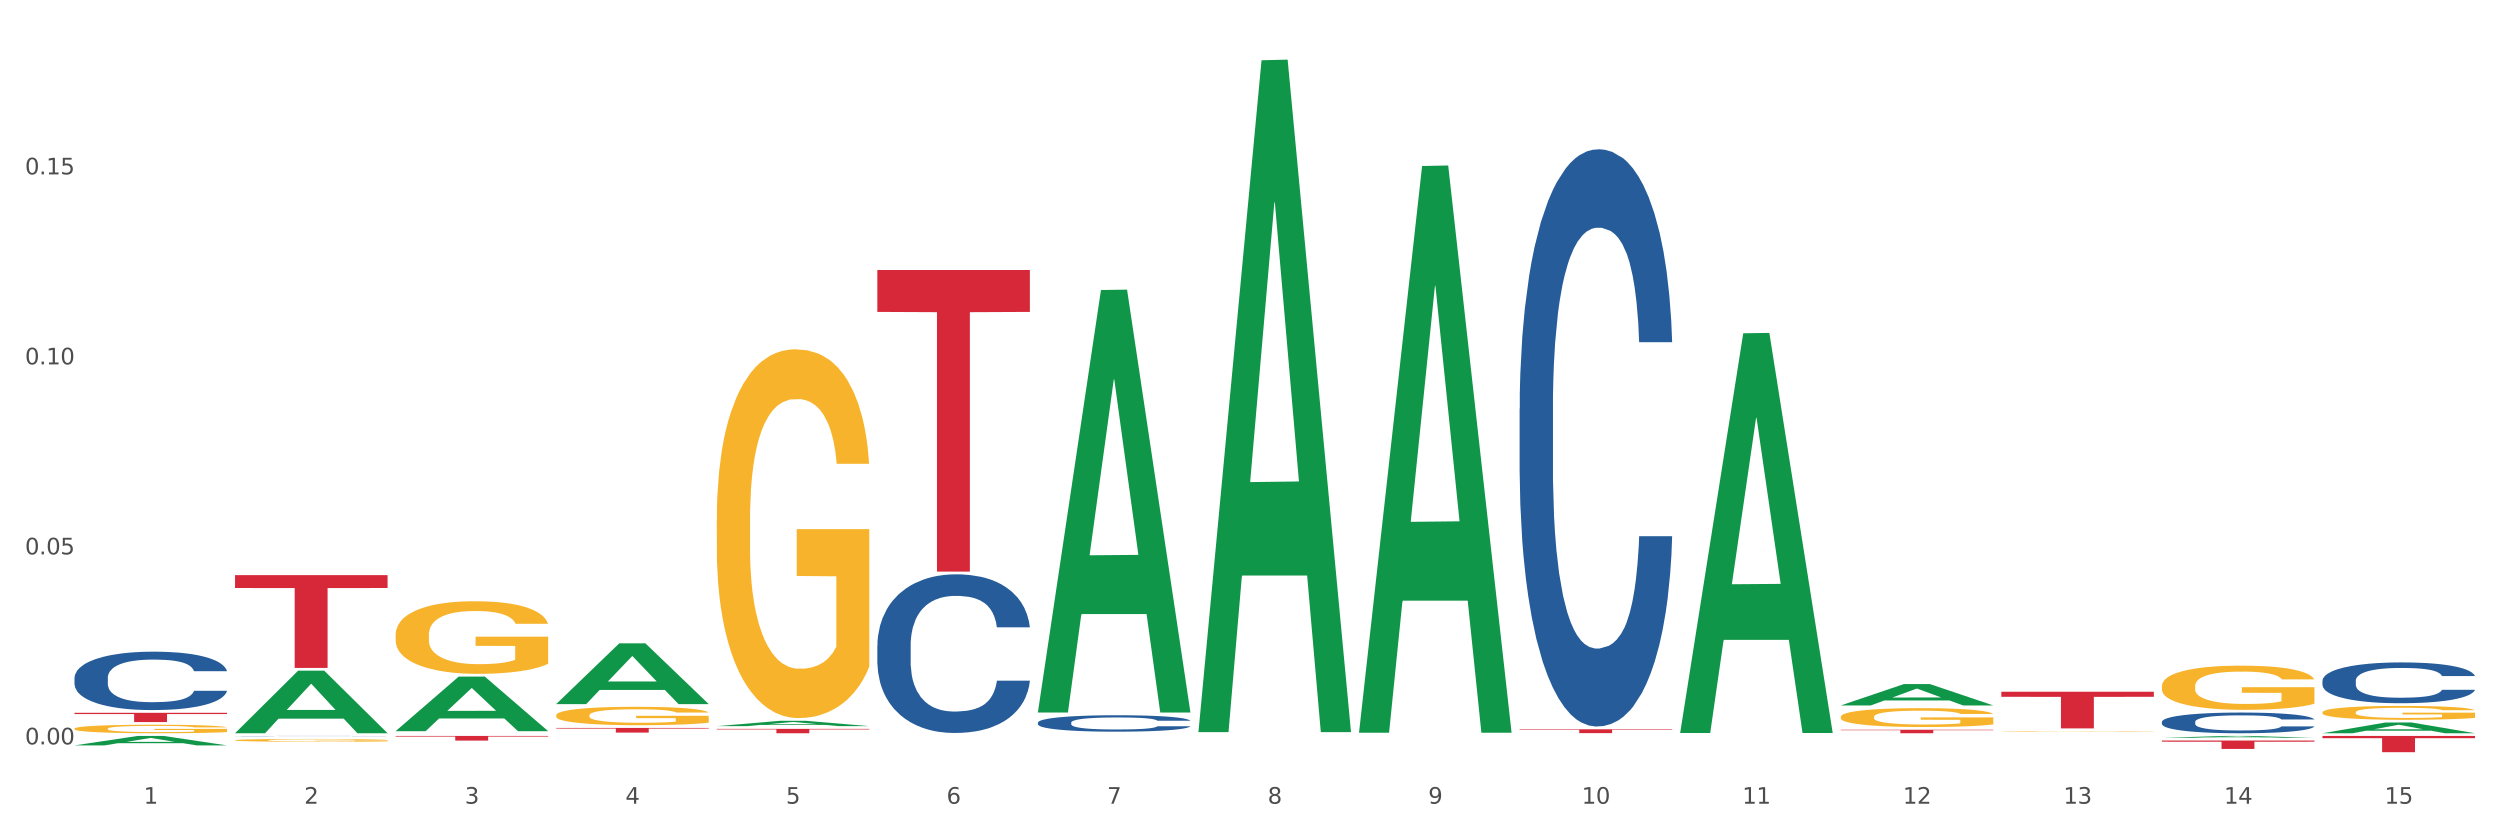 <?xml version="1.0" encoding="utf-8" standalone="no"?>
<!DOCTYPE svg PUBLIC "-//W3C//DTD SVG 1.1//EN"
  "http://www.w3.org/Graphics/SVG/1.1/DTD/svg11.dtd">
<svg xmlns:xlink="http://www.w3.org/1999/xlink" width="1080pt" height="360pt" viewBox="0 0 1080 360" xmlns="http://www.w3.org/2000/svg" version="1.1">
 <rect x="0" y="0" width="1080" height="360" fill="#333333" stroke="none"/>
 <defs>
  <style type="text/css">*{stroke-linejoin: round; stroke-linecap: butt}</style>
 </defs>
 <g id="figure_1">
  <g id="patch_1">
   <path d="M 0 360 
L 1080 360 
L 1080 0 
L 0 0 
z
" style="fill: #ffffff; stroke: #ffffff; stroke-linejoin: miter"/>
  </g>
  <g id="axes_1">
   <g id="matplotlib.axis_1">
    <g id="xtick_1">
     <g id="text_1">
      <!-- 1 -->
      <g style="fill: #4d4d4d" transform="translate(62.07 347.204) scale(0.096 -0.096)">
       <defs>
        <path id="DejaVuSans-31" d="M 794 531 
L 1825 531 
L 1825 4091 
L 703 3866 
L 703 4441 
L 1819 4666 
L 2450 4666 
L 2450 531 
L 3481 531 
L 3481 0 
L 794 0 
L 794 531 
z
" transform="scale(0.016)"/>
       </defs>
       <use xlink:href="#DejaVuSans-31"/>
      </g>
     </g>
    </g>
    <g id="xtick_2">
     <g id="text_2">
      <!-- 2 -->
      <g style="fill: #4d4d4d" transform="translate(131.436 347.204) scale(0.096 -0.096)">
       <defs>
        <path id="DejaVuSans-32" d="M 1228 531 
L 3431 531 
L 3431 0 
L 469 0 
L 469 531 
Q 828 903 1448 1529 
Q 2069 2156 2228 2338 
Q 2531 2678 2651 2914 
Q 2772 3150 2772 3378 
Q 2772 3750 2511 3984 
Q 2250 4219 1831 4219 
Q 1534 4219 1204 4116 
Q 875 4013 500 3803 
L 500 4441 
Q 881 4594 1212 4672 
Q 1544 4750 1819 4750 
Q 2544 4750 2975 4387 
Q 3406 4025 3406 3419 
Q 3406 3131 3298 2873 
Q 3191 2616 2906 2266 
Q 2828 2175 2409 1742 
Q 1991 1309 1228 531 
z
" transform="scale(0.016)"/>
       </defs>
       <use xlink:href="#DejaVuSans-32"/>
      </g>
     </g>
    </g>
    <g id="xtick_3">
     <g id="text_3">
      <!-- 3 -->
      <g style="fill: #4d4d4d" transform="translate(200.802 347.204) scale(0.096 -0.096)">
       <defs>
        <path id="DejaVuSans-33" d="M 2597 2516 
Q 3050 2419 3304 2112 
Q 3559 1806 3559 1356 
Q 3559 666 3084 287 
Q 2609 -91 1734 -91 
Q 1441 -91 1130 -33 
Q 819 25 488 141 
L 488 750 
Q 750 597 1062 519 
Q 1375 441 1716 441 
Q 2309 441 2620 675 
Q 2931 909 2931 1356 
Q 2931 1769 2642 2001 
Q 2353 2234 1838 2234 
L 1294 2234 
L 1294 2753 
L 1863 2753 
Q 2328 2753 2575 2939 
Q 2822 3125 2822 3475 
Q 2822 3834 2567 4026 
Q 2313 4219 1838 4219 
Q 1578 4219 1281 4162 
Q 984 4106 628 3988 
L 628 4550 
Q 988 4650 1302 4700 
Q 1616 4750 1894 4750 
Q 2613 4750 3031 4423 
Q 3450 4097 3450 3541 
Q 3450 3153 3228 2886 
Q 3006 2619 2597 2516 
z
" transform="scale(0.016)"/>
       </defs>
       <use xlink:href="#DejaVuSans-33"/>
      </g>
     </g>
    </g>
    <g id="xtick_4">
     <g id="text_4">
      <!-- 4 -->
      <g style="fill: #4d4d4d" transform="translate(270.169 347.204) scale(0.096 -0.096)">
       <defs>
        <path id="DejaVuSans-34" d="M 2419 4116 
L 825 1625 
L 2419 1625 
L 2419 4116 
z
M 2253 4666 
L 3047 4666 
L 3047 1625 
L 3713 1625 
L 3713 1100 
L 3047 1100 
L 3047 0 
L 2419 0 
L 2419 1100 
L 313 1100 
L 313 1709 
L 2253 4666 
z
" transform="scale(0.016)"/>
       </defs>
       <use xlink:href="#DejaVuSans-34"/>
      </g>
     </g>
    </g>
    <g id="xtick_5">
     <g id="text_5">
      <!-- 5 -->
      <g style="fill: #4d4d4d" transform="translate(339.535 347.204) scale(0.096 -0.096)">
       <defs>
        <path id="DejaVuSans-35" d="M 691 4666 
L 3169 4666 
L 3169 4134 
L 1269 4134 
L 1269 2991 
Q 1406 3038 1543 3061 
Q 1681 3084 1819 3084 
Q 2600 3084 3056 2656 
Q 3513 2228 3513 1497 
Q 3513 744 3044 326 
Q 2575 -91 1722 -91 
Q 1428 -91 1123 -41 
Q 819 9 494 109 
L 494 744 
Q 775 591 1075 516 
Q 1375 441 1709 441 
Q 2250 441 2565 725 
Q 2881 1009 2881 1497 
Q 2881 1984 2565 2268 
Q 2250 2553 1709 2553 
Q 1456 2553 1204 2497 
Q 953 2441 691 2322 
L 691 4666 
z
" transform="scale(0.016)"/>
       </defs>
       <use xlink:href="#DejaVuSans-35"/>
      </g>
     </g>
    </g>
    <g id="xtick_6">
     <g id="text_6">
      <!-- 6 -->
      <g style="fill: #4d4d4d" transform="translate(408.901 347.204) scale(0.096 -0.096)">
       <defs>
        <path id="DejaVuSans-36" d="M 2113 2584 
Q 1688 2584 1439 2293 
Q 1191 2003 1191 1497 
Q 1191 994 1439 701 
Q 1688 409 2113 409 
Q 2538 409 2786 701 
Q 3034 994 3034 1497 
Q 3034 2003 2786 2293 
Q 2538 2584 2113 2584 
z
M 3366 4563 
L 3366 3988 
Q 3128 4100 2886 4159 
Q 2644 4219 2406 4219 
Q 1781 4219 1451 3797 
Q 1122 3375 1075 2522 
Q 1259 2794 1537 2939 
Q 1816 3084 2150 3084 
Q 2853 3084 3261 2657 
Q 3669 2231 3669 1497 
Q 3669 778 3244 343 
Q 2819 -91 2113 -91 
Q 1303 -91 875 529 
Q 447 1150 447 2328 
Q 447 3434 972 4092 
Q 1497 4750 2381 4750 
Q 2619 4750 2861 4703 
Q 3103 4656 3366 4563 
z
" transform="scale(0.016)"/>
       </defs>
       <use xlink:href="#DejaVuSans-36"/>
      </g>
     </g>
    </g>
    <g id="xtick_7">
     <g id="text_7">
      <!-- 7 -->
      <g style="fill: #4d4d4d" transform="translate(478.267 347.204) scale(0.096 -0.096)">
       <defs>
        <path id="DejaVuSans-37" d="M 525 4666 
L 3525 4666 
L 3525 4397 
L 1831 0 
L 1172 0 
L 2766 4134 
L 525 4134 
L 525 4666 
z
" transform="scale(0.016)"/>
       </defs>
       <use xlink:href="#DejaVuSans-37"/>
      </g>
     </g>
    </g>
    <g id="xtick_8">
     <g id="text_8">
      <!-- 8 -->
      <g style="fill: #4d4d4d" transform="translate(547.634 347.204) scale(0.096 -0.096)">
       <defs>
        <path id="DejaVuSans-38" d="M 2034 2216 
Q 1584 2216 1326 1975 
Q 1069 1734 1069 1313 
Q 1069 891 1326 650 
Q 1584 409 2034 409 
Q 2484 409 2743 651 
Q 3003 894 3003 1313 
Q 3003 1734 2745 1975 
Q 2488 2216 2034 2216 
z
M 1403 2484 
Q 997 2584 770 2862 
Q 544 3141 544 3541 
Q 544 4100 942 4425 
Q 1341 4750 2034 4750 
Q 2731 4750 3128 4425 
Q 3525 4100 3525 3541 
Q 3525 3141 3298 2862 
Q 3072 2584 2669 2484 
Q 3125 2378 3379 2068 
Q 3634 1759 3634 1313 
Q 3634 634 3220 271 
Q 2806 -91 2034 -91 
Q 1263 -91 848 271 
Q 434 634 434 1313 
Q 434 1759 690 2068 
Q 947 2378 1403 2484 
z
M 1172 3481 
Q 1172 3119 1398 2916 
Q 1625 2713 2034 2713 
Q 2441 2713 2670 2916 
Q 2900 3119 2900 3481 
Q 2900 3844 2670 4047 
Q 2441 4250 2034 4250 
Q 1625 4250 1398 4047 
Q 1172 3844 1172 3481 
z
" transform="scale(0.016)"/>
       </defs>
       <use xlink:href="#DejaVuSans-38"/>
      </g>
     </g>
    </g>
    <g id="xtick_9">
     <g id="text_9">
      <!-- 9 -->
      <g style="fill: #4d4d4d" transform="translate(617 347.204) scale(0.096 -0.096)">
       <defs>
        <path id="DejaVuSans-39" d="M 703 97 
L 703 672 
Q 941 559 1184 500 
Q 1428 441 1663 441 
Q 2288 441 2617 861 
Q 2947 1281 2994 2138 
Q 2813 1869 2534 1725 
Q 2256 1581 1919 1581 
Q 1219 1581 811 2004 
Q 403 2428 403 3163 
Q 403 3881 828 4315 
Q 1253 4750 1959 4750 
Q 2769 4750 3195 4129 
Q 3622 3509 3622 2328 
Q 3622 1225 3098 567 
Q 2575 -91 1691 -91 
Q 1453 -91 1209 -44 
Q 966 3 703 97 
z
M 1959 2075 
Q 2384 2075 2632 2365 
Q 2881 2656 2881 3163 
Q 2881 3666 2632 3958 
Q 2384 4250 1959 4250 
Q 1534 4250 1286 3958 
Q 1038 3666 1038 3163 
Q 1038 2656 1286 2365 
Q 1534 2075 1959 2075 
z
" transform="scale(0.016)"/>
       </defs>
       <use xlink:href="#DejaVuSans-39"/>
      </g>
     </g>
    </g>
    <g id="xtick_10">
     <g id="text_10">
      <!-- 10 -->
      <g style="fill: #4d4d4d" transform="translate(683.312 347.204) scale(0.096 -0.096)">
       <defs>
        <path id="DejaVuSans-30" d="M 2034 4250 
Q 1547 4250 1301 3770 
Q 1056 3291 1056 2328 
Q 1056 1369 1301 889 
Q 1547 409 2034 409 
Q 2525 409 2770 889 
Q 3016 1369 3016 2328 
Q 3016 3291 2770 3770 
Q 2525 4250 2034 4250 
z
M 2034 4750 
Q 2819 4750 3233 4129 
Q 3647 3509 3647 2328 
Q 3647 1150 3233 529 
Q 2819 -91 2034 -91 
Q 1250 -91 836 529 
Q 422 1150 422 2328 
Q 422 3509 836 4129 
Q 1250 4750 2034 4750 
z
" transform="scale(0.016)"/>
       </defs>
       <use xlink:href="#DejaVuSans-31"/>
       <use xlink:href="#DejaVuSans-30" transform="translate(63.623 0)"/>
      </g>
     </g>
    </g>
    <g id="xtick_11">
     <g id="text_11">
      <!-- 11 -->
      <g style="fill: #4d4d4d" transform="translate(752.678 347.204) scale(0.096 -0.096)">
       <use xlink:href="#DejaVuSans-31"/>
       <use xlink:href="#DejaVuSans-31" transform="translate(63.623 0)"/>
      </g>
     </g>
    </g>
    <g id="xtick_12">
     <g id="text_12">
      <!-- 12 -->
      <g style="fill: #4d4d4d" transform="translate(822.044 347.204) scale(0.096 -0.096)">
       <use xlink:href="#DejaVuSans-31"/>
       <use xlink:href="#DejaVuSans-32" transform="translate(63.623 0)"/>
      </g>
     </g>
    </g>
    <g id="xtick_13">
     <g id="text_13">
      <!-- 13 -->
      <g style="fill: #4d4d4d" transform="translate(891.411 347.204) scale(0.096 -0.096)">
       <use xlink:href="#DejaVuSans-31"/>
       <use xlink:href="#DejaVuSans-33" transform="translate(63.623 0)"/>
      </g>
     </g>
    </g>
    <g id="xtick_14">
     <g id="text_14">
      <!-- 14 -->
      <g style="fill: #4d4d4d" transform="translate(960.777 347.204) scale(0.096 -0.096)">
       <use xlink:href="#DejaVuSans-31"/>
       <use xlink:href="#DejaVuSans-34" transform="translate(63.623 0)"/>
      </g>
     </g>
    </g>
    <g id="xtick_15">
     <g id="text_15">
      <!-- 15 -->
      <g style="fill: #4d4d4d" transform="translate(1030.143 347.204) scale(0.096 -0.096)">
       <use xlink:href="#DejaVuSans-31"/>
       <use xlink:href="#DejaVuSans-35" transform="translate(63.623 0)"/>
      </g>
     </g>
    </g>
    <g id="xtick_16"/>
    <g id="xtick_17"/>
    <g id="xtick_18"/>
    <g id="xtick_19"/>
    <g id="xtick_20"/>
    <g id="xtick_21"/>
    <g id="xtick_22"/>
    <g id="xtick_23"/>
    <g id="xtick_24"/>
    <g id="xtick_25"/>
    <g id="xtick_26"/>
    <g id="xtick_27"/>
    <g id="xtick_28"/>
    <g id="xtick_29"/>
   </g>
   <g id="matplotlib.axis_2">
    <g id="ytick_1">
     <g id="text_16">
      <!-- 0.00 -->
      <g style="fill: #4d4d4d" transform="translate(10.8 321.579) scale(0.096 -0.096)">
       <defs>
        <path id="DejaVuSans-2e" d="M 684 794 
L 1344 794 
L 1344 0 
L 684 0 
L 684 794 
z
" transform="scale(0.016)"/>
       </defs>
       <use xlink:href="#DejaVuSans-30"/>
       <use xlink:href="#DejaVuSans-2e" transform="translate(63.623 0)"/>
       <use xlink:href="#DejaVuSans-30" transform="translate(95.41 0)"/>
       <use xlink:href="#DejaVuSans-30" transform="translate(159.033 0)"/>
      </g>
     </g>
    </g>
    <g id="ytick_2">
     <g id="text_17">
      <!-- 0.05 -->
      <g style="fill: #4d4d4d" transform="translate(10.8 239.497) scale(0.096 -0.096)">
       <use xlink:href="#DejaVuSans-30"/>
       <use xlink:href="#DejaVuSans-2e" transform="translate(63.623 0)"/>
       <use xlink:href="#DejaVuSans-30" transform="translate(95.41 0)"/>
       <use xlink:href="#DejaVuSans-35" transform="translate(159.033 0)"/>
      </g>
     </g>
    </g>
    <g id="ytick_3">
     <g id="text_18">
      <!-- 0.10 -->
      <g style="fill: #4d4d4d" transform="translate(10.8 157.414) scale(0.096 -0.096)">
       <use xlink:href="#DejaVuSans-30"/>
       <use xlink:href="#DejaVuSans-2e" transform="translate(63.623 0)"/>
       <use xlink:href="#DejaVuSans-31" transform="translate(95.41 0)"/>
       <use xlink:href="#DejaVuSans-30" transform="translate(159.033 0)"/>
      </g>
     </g>
    </g>
    <g id="ytick_4">
     <g id="text_19">
      <!-- 0.15 -->
      <g style="fill: #4d4d4d" transform="translate(10.8 75.331) scale(0.096 -0.096)">
       <use xlink:href="#DejaVuSans-30"/>
       <use xlink:href="#DejaVuSans-2e" transform="translate(63.623 0)"/>
       <use xlink:href="#DejaVuSans-31" transform="translate(95.41 0)"/>
       <use xlink:href="#DejaVuSans-35" transform="translate(159.033 0)"/>
      </g>
     </g>
    </g>
    <g id="ytick_5"/>
    <g id="ytick_6"/>
    <g id="ytick_7"/>
    <g id="ytick_8"/>
   </g>
   <g id="PolyCollection_1">
    <path d="M 32.175 322.008 
L 32.243 322.004 
L 59.417 317.936 
L 70.695 317.932 
L 98.073 322.015 
L 85.029 322.015 
L 79.119 321.065 
L 51.061 321.065 
L 50.857 321.08 
L 45.151 322.015 
L 32.175 322.015 
L 32.175 322.008 
L 54.594 320.497 
L 75.586 320.493 
L 65.192 318.802 
L 65.056 318.795 
L 64.92 318.806 
L 54.526 320.493 
L 54.594 320.497 
L 32.175 322.008 
z
" clip-path="url(#p322e198ca9)" style="fill: #109648"/>
    <path d="M 32.175 314.789 
L 32.253 314.785 
L 32.253 314.664 
L 32.408 314.561 
L 33.186 314.309 
L 34.353 314.101 
L 35.209 313.991 
L 36.065 313.9 
L 37.076 313.81 
L 38.321 313.716 
L 40.578 313.578 
L 41.978 313.508 
L 43.69 313.434 
L 46.802 313.327 
L 49.058 313.266 
L 51.392 313.216 
L 55.204 313.156 
L 57.694 313.129 
L 60.339 313.109 
L 63.529 313.095 
L 65.941 313.092 
L 71.231 313.102 
L 75.744 313.132 
L 77.922 313.156 
L 80.723 313.196 
L 82.201 313.223 
L 84.613 313.276 
L 87.103 313.347 
L 88.815 313.407 
L 91.382 313.521 
L 93.327 313.635 
L 95.116 313.776 
L 96.05 313.873 
L 96.75 313.964 
L 97.373 314.068 
L 97.995 314.232 
L 83.991 314.232 
L 83.446 314.115 
L 82.59 314.004 
L 81.346 313.897 
L 80.256 313.83 
L 78.389 313.746 
L 76.677 313.692 
L 74.888 313.652 
L 72.71 313.618 
L 70.998 313.602 
L 68.586 313.588 
L 63.84 313.592 
L 60.65 313.618 
L 58.472 313.652 
L 57.071 313.682 
L 55.827 313.716 
L 54.426 313.763 
L 52.792 313.833 
L 51.625 313.897 
L 50.458 313.977 
L 49.525 314.058 
L 48.669 314.151 
L 47.969 314.252 
L 47.424 314.356 
L 46.957 314.483 
L 46.568 314.695 
L 46.568 315.154 
L 46.724 315.258 
L 47.113 315.395 
L 47.58 315.499 
L 48.358 315.623 
L 49.058 315.707 
L 50.381 315.828 
L 51.859 315.928 
L 53.026 315.992 
L 54.193 316.046 
L 56.216 316.12 
L 58.472 316.18 
L 60.417 316.217 
L 63.062 316.25 
L 64.852 316.264 
L 66.408 316.27 
L 70.22 316.27 
L 72.943 316.26 
L 75.977 316.237 
L 78.311 316.207 
L 80.256 316.17 
L 82.435 316.11 
L 83.835 316.053 
L 83.835 315.352 
L 66.719 315.348 
L 66.719 314.882 
L 98.073 314.882 
L 98.073 316.25 
L 96.75 316.321 
L 95.272 316.384 
L 93.716 316.441 
L 91.382 316.512 
L 88.581 316.579 
L 86.091 316.626 
L 83.446 316.666 
L 80.334 316.703 
L 76.288 316.736 
L 73.799 316.75 
L 70.687 316.76 
L 67.03 316.763 
L 63.84 316.757 
L 60.728 316.74 
L 57.461 316.71 
L 54.271 316.666 
L 51.859 316.622 
L 49.447 316.569 
L 46.879 316.498 
L 44.857 316.431 
L 43.301 316.371 
L 41.589 316.294 
L 39.722 316.193 
L 38.321 316.103 
L 37.076 316.009 
L 35.754 315.888 
L 34.82 315.784 
L 33.887 315.654 
L 33.342 315.556 
L 32.72 315.405 
L 32.253 315.194 
L 32.175 314.789 
z
" clip-path="url(#p322e198ca9)" style="fill: #f7b32b"/>
    <path d="M 101.541 319.789 
L 101.619 319.788 
L 101.619 319.748 
L 101.775 319.713 
L 102.553 319.63 
L 103.72 319.561 
L 104.575 319.524 
L 105.431 319.494 
L 106.443 319.464 
L 107.688 319.433 
L 109.944 319.387 
L 111.344 319.364 
L 113.056 319.34 
L 116.168 319.304 
L 118.424 319.284 
L 120.758 319.267 
L 124.57 319.247 
L 127.06 319.238 
L 129.705 319.232 
L 132.895 319.227 
L 135.307 319.226 
L 140.598 319.229 
L 145.11 319.239 
L 147.289 319.247 
L 150.089 319.261 
L 151.568 319.269 
L 153.979 319.287 
L 156.469 319.311 
L 158.181 319.331 
L 160.748 319.368 
L 162.693 319.406 
L 164.483 319.453 
L 165.416 319.485 
L 166.117 319.515 
L 166.739 319.55 
L 167.361 319.604 
L 153.357 319.604 
L 152.812 319.565 
L 151.957 319.529 
L 150.712 319.493 
L 149.623 319.471 
L 147.755 319.443 
L 146.044 319.425 
L 144.254 319.412 
L 142.076 319.401 
L 140.364 319.395 
L 137.952 319.391 
L 133.206 319.392 
L 130.017 319.401 
L 127.838 319.412 
L 126.438 319.422 
L 125.193 319.433 
L 123.792 319.449 
L 122.159 319.472 
L 120.992 319.493 
L 119.825 319.52 
L 118.891 319.546 
L 118.035 319.578 
L 117.335 319.611 
L 116.79 319.645 
L 116.324 319.688 
L 115.935 319.758 
L 115.935 319.91 
L 116.09 319.945 
L 116.479 319.99 
L 116.946 320.025 
L 117.724 320.066 
L 118.424 320.094 
L 119.747 320.134 
L 121.225 320.167 
L 122.392 320.188 
L 123.559 320.206 
L 125.582 320.231 
L 127.838 320.251 
L 129.783 320.263 
L 132.428 320.274 
L 134.218 320.279 
L 135.774 320.281 
L 139.586 320.281 
L 142.309 320.278 
L 145.343 320.27 
L 147.678 320.26 
L 149.623 320.247 
L 151.801 320.227 
L 153.201 320.209 
L 153.201 319.976 
L 136.085 319.975 
L 136.085 319.82 
L 167.439 319.82 
L 167.439 320.274 
L 166.117 320.298 
L 164.638 320.319 
L 163.082 320.338 
L 160.748 320.361 
L 157.947 320.383 
L 155.458 320.399 
L 152.812 320.412 
L 149.7 320.424 
L 145.655 320.436 
L 143.165 320.44 
L 140.053 320.443 
L 136.396 320.444 
L 133.206 320.442 
L 130.094 320.437 
L 126.827 320.427 
L 123.637 320.412 
L 121.225 320.398 
L 118.813 320.38 
L 116.246 320.357 
L 114.223 320.334 
L 112.667 320.314 
L 110.955 320.289 
L 109.088 320.255 
L 107.688 320.225 
L 106.443 320.194 
L 105.12 320.154 
L 104.186 320.12 
L 103.253 320.076 
L 102.708 320.044 
L 102.086 319.994 
L 101.619 319.924 
L 101.541 319.789 
z
" clip-path="url(#p322e198ca9)" style="fill: #f7b32b"/>
    <path d="M 240.274 314.459 
L 306.172 314.459 
L 306.172 314.741 
L 280.25 314.743 
L 280.25 316.488 
L 266.039 316.488 
L 266.039 314.743 
L 240.274 314.741 
L 240.274 314.461 
L 240.274 314.459 
z
" clip-path="url(#p322e198ca9)" style="fill: #d62839"/>
    <path d="M 101.541 248.448 
L 167.439 248.448 
L 167.439 254.02 
L 141.517 254.058 
L 141.517 288.546 
L 127.307 288.546 
L 127.307 254.058 
L 101.541 254.02 
L 101.541 248.485 
L 101.541 248.448 
z
" clip-path="url(#p322e198ca9)" style="fill: #d62839"/>
    <path d="M 170.907 317.932 
L 236.805 317.932 
L 236.805 318.211 
L 210.883 318.213 
L 210.883 319.939 
L 196.673 319.939 
L 196.673 318.213 
L 170.907 318.211 
L 170.907 317.934 
L 170.907 317.932 
z
" clip-path="url(#p322e198ca9)" style="fill: #d62839"/>
    <path d="M 170.907 315.82 
L 170.975 315.798 
L 198.15 292.297 
L 209.427 292.275 
L 236.805 315.864 
L 223.762 315.864 
L 217.851 310.371 
L 189.794 310.371 
L 189.59 310.46 
L 183.883 315.864 
L 170.907 315.864 
L 170.907 315.82 
L 193.326 307.093 
L 214.319 307.071 
L 203.924 297.303 
L 203.788 297.258 
L 203.653 297.325 
L 193.258 307.071 
L 193.326 307.093 
L 170.907 315.82 
z
" clip-path="url(#p322e198ca9)" style="fill: #109648"/>
    <path d="M 101.541 316.713 
L 101.609 316.687 
L 128.784 289.74 
L 140.061 289.715 
L 167.439 316.763 
L 154.395 316.763 
L 148.485 310.465 
L 120.427 310.465 
L 120.224 310.566 
L 114.517 316.763 
L 101.541 316.763 
L 101.541 316.713 
L 123.96 306.706 
L 144.952 306.68 
L 134.558 295.48 
L 134.422 295.429 
L 134.286 295.505 
L 123.892 306.68 
L 123.96 306.706 
L 101.541 316.713 
z
" clip-path="url(#p322e198ca9)" style="fill: #109648"/>
    <path d="M 1003.302 316.755 
L 1003.37 316.75 
L 1030.544 312.122 
L 1041.822 312.118 
L 1069.2 316.763 
L 1056.156 316.763 
L 1050.246 315.681 
L 1022.188 315.681 
L 1021.984 315.699 
L 1016.278 316.763 
L 1003.302 316.763 
L 1003.302 316.755 
L 1025.721 315.036 
L 1046.713 315.032 
L 1036.319 313.108 
L 1036.183 313.099 
L 1036.047 313.112 
L 1025.653 315.032 
L 1025.721 315.036 
L 1003.302 316.755 
z
" clip-path="url(#p322e198ca9)" style="fill: #109648"/>
    <path d="M 1003.302 317.932 
L 1069.2 317.932 
L 1069.2 318.907 
L 1043.278 318.914 
L 1043.278 324.95 
L 1029.068 324.95 
L 1029.068 318.914 
L 1003.302 318.907 
L 1003.302 317.939 
L 1003.302 317.932 
z
" clip-path="url(#p322e198ca9)" style="fill: #d62839"/>
    <path d="M 795.203 309.693 
L 795.281 309.686 
L 795.281 309.418 
L 795.437 309.187 
L 796.215 308.628 
L 797.382 308.166 
L 798.238 307.921 
L 799.094 307.72 
L 800.105 307.519 
L 801.35 307.31 
L 803.606 307.005 
L 805.006 306.848 
L 806.718 306.684 
L 809.83 306.446 
L 812.086 306.312 
L 814.42 306.2 
L 818.233 306.066 
L 820.722 306.007 
L 823.368 305.962 
L 826.557 305.932 
L 828.969 305.925 
L 834.26 305.947 
L 838.772 306.014 
L 840.951 306.066 
L 843.752 306.156 
L 845.23 306.215 
L 847.642 306.334 
L 850.131 306.491 
L 851.843 306.625 
L 854.41 306.878 
L 856.355 307.131 
L 858.145 307.444 
L 859.078 307.66 
L 859.779 307.861 
L 860.401 308.092 
L 861.024 308.457 
L 847.019 308.457 
L 846.475 308.196 
L 845.619 307.951 
L 844.374 307.712 
L 843.285 307.563 
L 841.418 307.377 
L 839.706 307.258 
L 837.916 307.169 
L 835.738 307.094 
L 834.026 307.057 
L 831.615 307.027 
L 826.869 307.034 
L 823.679 307.094 
L 821.5 307.169 
L 820.1 307.236 
L 818.855 307.31 
L 817.455 307.414 
L 815.821 307.571 
L 814.654 307.712 
L 813.487 307.891 
L 812.553 308.07 
L 811.697 308.278 
L 810.997 308.502 
L 810.453 308.733 
L 809.986 309.016 
L 809.597 309.485 
L 809.597 310.505 
L 809.752 310.736 
L 810.141 311.041 
L 810.608 311.272 
L 811.386 311.548 
L 812.086 311.734 
L 813.409 312.002 
L 814.887 312.225 
L 816.054 312.367 
L 817.221 312.486 
L 819.244 312.65 
L 821.5 312.784 
L 823.445 312.866 
L 826.091 312.94 
L 827.88 312.97 
L 829.436 312.985 
L 833.248 312.985 
L 835.971 312.963 
L 839.006 312.911 
L 841.34 312.844 
L 843.285 312.762 
L 845.463 312.628 
L 846.864 312.501 
L 846.864 310.944 
L 829.747 310.937 
L 829.747 309.902 
L 861.101 309.902 
L 861.101 312.94 
L 859.779 313.097 
L 858.3 313.238 
L 856.744 313.365 
L 854.41 313.521 
L 851.61 313.67 
L 849.12 313.775 
L 846.475 313.864 
L 843.363 313.946 
L 839.317 314.02 
L 836.827 314.05 
L 833.715 314.072 
L 830.059 314.08 
L 826.869 314.065 
L 823.757 314.028 
L 820.489 313.961 
L 817.299 313.864 
L 814.887 313.767 
L 812.475 313.648 
L 809.908 313.492 
L 807.885 313.343 
L 806.329 313.208 
L 804.617 313.037 
L 802.75 312.814 
L 801.35 312.613 
L 800.105 312.404 
L 798.782 312.136 
L 797.849 311.905 
L 796.915 311.615 
L 796.37 311.399 
L 795.748 311.064 
L 795.281 310.594 
L 795.203 309.693 
z
" clip-path="url(#p322e198ca9)" style="fill: #f7b32b"/>
    <path d="M 309.64 224.518 
L 309.718 224.372 
L 309.718 219.134 
L 309.873 214.623 
L 310.651 203.71 
L 311.818 194.689 
L 312.674 189.887 
L 313.53 185.959 
L 314.541 182.03 
L 315.786 177.956 
L 318.042 171.99 
L 319.443 168.934 
L 321.155 165.733 
L 324.267 161.077 
L 326.523 158.458 
L 328.857 156.275 
L 332.669 153.656 
L 335.159 152.492 
L 337.804 151.619 
L 340.994 151.037 
L 343.406 150.892 
L 348.696 151.328 
L 353.209 152.638 
L 355.387 153.656 
L 358.188 155.402 
L 359.666 156.566 
L 362.078 158.894 
L 364.568 161.95 
L 366.279 164.569 
L 368.847 169.516 
L 370.792 174.464 
L 372.581 180.575 
L 373.515 184.795 
L 374.215 188.723 
L 374.838 193.234 
L 375.46 200.364 
L 361.456 200.364 
L 360.911 195.271 
L 360.055 190.469 
L 358.81 185.813 
L 357.721 182.903 
L 355.854 179.265 
L 354.142 176.937 
L 352.353 175.191 
L 350.174 173.736 
L 348.463 173.009 
L 346.051 172.427 
L 341.305 172.572 
L 338.115 173.736 
L 335.937 175.191 
L 334.536 176.501 
L 333.292 177.956 
L 331.891 179.993 
L 330.257 183.048 
L 329.09 185.813 
L 327.923 189.305 
L 326.99 192.797 
L 326.134 196.872 
L 325.434 201.237 
L 324.889 205.747 
L 324.422 211.277 
L 324.033 220.444 
L 324.033 240.378 
L 324.189 244.889 
L 324.578 250.854 
L 325.045 255.365 
L 325.823 260.749 
L 326.523 264.387 
L 327.845 269.625 
L 329.324 273.99 
L 330.491 276.755 
L 331.658 279.083 
L 333.681 282.284 
L 335.937 284.903 
L 337.882 286.504 
L 340.527 287.959 
L 342.317 288.541 
L 343.873 288.832 
L 347.685 288.832 
L 350.408 288.395 
L 353.442 287.377 
L 355.776 286.067 
L 357.721 284.466 
L 359.9 281.847 
L 361.3 279.374 
L 361.3 248.963 
L 344.184 248.817 
L 344.184 228.592 
L 375.538 228.592 
L 375.538 287.959 
L 374.215 291.014 
L 372.737 293.779 
L 371.181 296.252 
L 368.847 299.308 
L 366.046 302.218 
L 363.556 304.255 
L 360.911 306.001 
L 357.799 307.602 
L 353.753 309.057 
L 351.264 309.639 
L 348.152 310.076 
L 344.495 310.221 
L 341.305 309.93 
L 338.193 309.203 
L 334.925 307.893 
L 331.736 306.001 
L 329.324 304.11 
L 326.912 301.782 
L 324.344 298.726 
L 322.322 295.816 
L 320.766 293.197 
L 319.054 289.85 
L 317.187 285.485 
L 315.786 281.556 
L 314.541 277.482 
L 313.219 272.244 
L 312.285 267.733 
L 311.352 262.058 
L 310.807 257.839 
L 310.184 251.291 
L 309.718 242.124 
L 309.64 224.518 
z
" clip-path="url(#p322e198ca9)" style="fill: #f7b32b"/>
    <path d="M 864.57 315.947 
L 864.647 315.947 
L 864.647 315.939 
L 864.803 315.932 
L 865.581 315.915 
L 866.748 315.902 
L 867.604 315.894 
L 868.46 315.888 
L 869.471 315.882 
L 870.716 315.876 
L 872.972 315.867 
L 874.373 315.862 
L 876.084 315.857 
L 879.196 315.85 
L 881.453 315.846 
L 883.787 315.843 
L 887.599 315.839 
L 890.089 315.837 
L 892.734 315.836 
L 895.924 315.835 
L 898.336 315.835 
L 903.626 315.835 
L 908.139 315.837 
L 910.317 315.839 
L 913.118 315.842 
L 914.596 315.843 
L 917.008 315.847 
L 919.498 315.852 
L 921.209 315.856 
L 923.777 315.863 
L 925.722 315.871 
L 927.511 315.88 
L 928.445 315.887 
L 929.145 315.893 
L 929.767 315.899 
L 930.39 315.91 
L 916.385 315.91 
L 915.841 315.903 
L 914.985 315.895 
L 913.74 315.888 
L 912.651 315.884 
L 910.784 315.878 
L 909.072 315.875 
L 907.283 315.872 
L 905.104 315.87 
L 903.393 315.869 
L 900.981 315.868 
L 896.235 315.868 
L 893.045 315.87 
L 890.867 315.872 
L 889.466 315.874 
L 888.221 315.876 
L 886.821 315.879 
L 885.187 315.884 
L 884.02 315.888 
L 882.853 315.893 
L 881.919 315.899 
L 881.064 315.905 
L 880.363 315.912 
L 879.819 315.919 
L 879.352 315.927 
L 878.963 315.941 
L 878.963 315.972 
L 879.119 315.978 
L 879.508 315.988 
L 879.974 315.995 
L 880.752 316.003 
L 881.453 316.008 
L 882.775 316.016 
L 884.253 316.023 
L 885.42 316.027 
L 886.587 316.031 
L 888.61 316.036 
L 890.867 316.04 
L 892.812 316.042 
L 895.457 316.044 
L 897.246 316.045 
L 898.802 316.046 
L 902.615 316.046 
L 905.338 316.045 
L 908.372 316.043 
L 910.706 316.041 
L 912.651 316.039 
L 914.829 316.035 
L 916.23 316.031 
L 916.23 315.985 
L 899.114 315.984 
L 899.114 315.954 
L 930.468 315.954 
L 930.468 316.044 
L 929.145 316.049 
L 927.667 316.053 
L 926.111 316.057 
L 923.777 316.062 
L 920.976 316.066 
L 918.486 316.069 
L 915.841 316.072 
L 912.729 316.074 
L 908.683 316.077 
L 906.193 316.078 
L 903.081 316.078 
L 899.425 316.078 
L 896.235 316.078 
L 893.123 316.077 
L 889.855 316.075 
L 886.665 316.072 
L 884.253 316.069 
L 881.842 316.066 
L 879.274 316.061 
L 877.251 316.056 
L 875.695 316.052 
L 873.984 316.047 
L 872.116 316.041 
L 870.716 316.035 
L 869.471 316.028 
L 868.149 316.02 
L 867.215 316.013 
L 866.281 316.005 
L 865.737 315.998 
L 865.114 315.988 
L 864.647 315.974 
L 864.57 315.947 
z
" clip-path="url(#p322e198ca9)" style="fill: #f7b32b"/>
    <path d="M 933.936 296.385 
L 934.014 296.368 
L 934.014 295.74 
L 934.169 295.199 
L 934.947 293.891 
L 936.114 292.81 
L 936.97 292.235 
L 937.826 291.764 
L 938.837 291.293 
L 940.082 290.805 
L 942.338 290.09 
L 943.739 289.724 
L 945.45 289.34 
L 948.563 288.782 
L 950.819 288.468 
L 953.153 288.207 
L 956.965 287.893 
L 959.455 287.753 
L 962.1 287.649 
L 965.29 287.579 
L 967.702 287.561 
L 972.992 287.614 
L 977.505 287.771 
L 979.683 287.893 
L 982.484 288.102 
L 983.962 288.242 
L 986.374 288.521 
L 988.864 288.887 
L 990.575 289.201 
L 993.143 289.793 
L 995.088 290.386 
L 996.877 291.119 
L 997.811 291.624 
L 998.511 292.095 
L 999.134 292.636 
L 999.756 293.49 
L 985.752 293.49 
L 985.207 292.88 
L 984.351 292.305 
L 983.106 291.747 
L 982.017 291.398 
L 980.15 290.962 
L 978.438 290.683 
L 976.649 290.474 
L 974.47 290.299 
L 972.759 290.212 
L 970.347 290.142 
L 965.601 290.16 
L 962.411 290.299 
L 960.233 290.474 
L 958.832 290.631 
L 957.588 290.805 
L 956.187 291.049 
L 954.553 291.415 
L 953.386 291.747 
L 952.219 292.165 
L 951.286 292.584 
L 950.43 293.072 
L 949.73 293.595 
L 949.185 294.135 
L 948.718 294.798 
L 948.329 295.897 
L 948.329 298.286 
L 948.485 298.826 
L 948.874 299.541 
L 949.341 300.082 
L 950.119 300.727 
L 950.819 301.163 
L 952.141 301.791 
L 953.62 302.314 
L 954.787 302.645 
L 955.954 302.924 
L 957.977 303.308 
L 960.233 303.622 
L 962.178 303.813 
L 964.823 303.988 
L 966.613 304.058 
L 968.169 304.092 
L 971.981 304.092 
L 974.704 304.04 
L 977.738 303.918 
L 980.072 303.761 
L 982.017 303.569 
L 984.196 303.255 
L 985.596 302.959 
L 985.596 299.314 
L 968.48 299.297 
L 968.48 296.873 
L 999.834 296.873 
L 999.834 303.988 
L 998.511 304.354 
L 997.033 304.685 
L 995.477 304.982 
L 993.143 305.348 
L 990.342 305.697 
L 987.852 305.941 
L 985.207 306.15 
L 982.095 306.342 
L 978.049 306.516 
L 975.56 306.586 
L 972.448 306.638 
L 968.791 306.656 
L 965.601 306.621 
L 962.489 306.534 
L 959.221 306.377 
L 956.032 306.15 
L 953.62 305.923 
L 951.208 305.644 
L 948.64 305.278 
L 946.618 304.929 
L 945.061 304.616 
L 943.35 304.214 
L 941.483 303.691 
L 940.082 303.221 
L 938.837 302.732 
L 937.515 302.105 
L 936.581 301.564 
L 935.648 300.884 
L 935.103 300.378 
L 934.48 299.593 
L 934.014 298.495 
L 933.936 296.385 
z
" clip-path="url(#p322e198ca9)" style="fill: #f7b32b"/>
    <path d="M 864.57 298.823 
L 930.468 298.823 
L 930.468 301.025 
L 904.546 301.04 
L 904.546 314.666 
L 890.335 314.666 
L 890.335 301.04 
L 864.57 301.025 
L 864.57 298.838 
L 864.57 298.823 
z
" clip-path="url(#p322e198ca9)" style="fill: #d62839"/>
    <path d="M 32.175 307.918 
L 98.073 307.918 
L 98.073 308.475 
L 72.151 308.478 
L 72.151 311.923 
L 57.941 311.923 
L 57.941 308.478 
L 32.175 308.475 
L 32.175 307.922 
L 32.175 307.918 
z
" clip-path="url(#p322e198ca9)" style="fill: #d62839"/>
    <path d="M 1003.302 307.727 
L 1003.38 307.722 
L 1003.38 307.525 
L 1003.535 307.356 
L 1004.314 306.945 
L 1005.481 306.606 
L 1006.336 306.426 
L 1007.192 306.278 
L 1008.204 306.13 
L 1009.448 305.977 
L 1011.705 305.753 
L 1013.105 305.638 
L 1014.817 305.518 
L 1017.929 305.343 
L 1020.185 305.244 
L 1022.519 305.162 
L 1026.331 305.064 
L 1028.821 305.02 
L 1031.466 304.987 
L 1034.656 304.965 
L 1037.068 304.96 
L 1042.358 304.976 
L 1046.871 305.026 
L 1049.049 305.064 
L 1051.85 305.13 
L 1053.328 305.173 
L 1055.74 305.261 
L 1058.23 305.376 
L 1059.942 305.474 
L 1062.509 305.66 
L 1064.454 305.846 
L 1066.244 306.076 
L 1067.177 306.234 
L 1067.877 306.382 
L 1068.5 306.552 
L 1069.122 306.82 
L 1055.118 306.82 
L 1054.573 306.628 
L 1053.717 306.448 
L 1052.473 306.273 
L 1051.383 306.163 
L 1049.516 306.026 
L 1047.805 305.939 
L 1046.015 305.873 
L 1043.837 305.819 
L 1042.125 305.791 
L 1039.713 305.769 
L 1034.967 305.775 
L 1031.777 305.819 
L 1029.599 305.873 
L 1028.199 305.923 
L 1026.954 305.977 
L 1025.553 306.054 
L 1023.919 306.169 
L 1022.752 306.273 
L 1021.585 306.404 
L 1020.652 306.535 
L 1019.796 306.688 
L 1019.096 306.852 
L 1018.551 307.022 
L 1018.084 307.23 
L 1017.695 307.574 
L 1017.695 308.324 
L 1017.851 308.493 
L 1018.24 308.717 
L 1018.707 308.887 
L 1019.485 309.089 
L 1020.185 309.226 
L 1021.508 309.423 
L 1022.986 309.587 
L 1024.153 309.691 
L 1025.32 309.778 
L 1027.343 309.899 
L 1029.599 309.997 
L 1031.544 310.057 
L 1034.189 310.112 
L 1035.979 310.134 
L 1037.535 310.145 
L 1041.347 310.145 
L 1044.07 310.128 
L 1047.104 310.09 
L 1049.438 310.041 
L 1051.383 309.981 
L 1053.562 309.882 
L 1054.962 309.789 
L 1054.962 308.646 
L 1037.846 308.641 
L 1037.846 307.881 
L 1069.2 307.881 
L 1069.2 310.112 
L 1067.877 310.227 
L 1066.399 310.331 
L 1064.843 310.424 
L 1062.509 310.539 
L 1059.708 310.648 
L 1057.219 310.725 
L 1054.573 310.79 
L 1051.461 310.85 
L 1047.416 310.905 
L 1044.926 310.927 
L 1041.814 310.943 
L 1038.157 310.949 
L 1034.967 310.938 
L 1031.855 310.911 
L 1028.588 310.861 
L 1025.398 310.79 
L 1022.986 310.719 
L 1020.574 310.632 
L 1018.007 310.517 
L 1015.984 310.407 
L 1014.428 310.309 
L 1012.716 310.183 
L 1010.849 310.019 
L 1009.448 309.871 
L 1008.204 309.718 
L 1006.881 309.521 
L 1005.947 309.352 
L 1005.014 309.138 
L 1004.469 308.98 
L 1003.847 308.734 
L 1003.38 308.389 
L 1003.302 307.727 
z
" clip-path="url(#p322e198ca9)" style="fill: #f7b32b"/>
    <path d="M 933.936 318.742 
L 934.004 318.741 
L 961.178 317.933 
L 972.456 317.932 
L 999.834 318.743 
L 986.79 318.743 
L 980.88 318.554 
L 952.822 318.554 
L 952.618 318.557 
L 946.912 318.743 
L 933.936 318.743 
L 933.936 318.742 
L 956.355 318.442 
L 977.347 318.441 
L 966.953 318.105 
L 966.817 318.103 
L 966.681 318.106 
L 956.287 318.441 
L 956.355 318.442 
L 933.936 318.742 
z
" clip-path="url(#p322e198ca9)" style="fill: #109648"/>
    <path d="M 795.203 304.739 
L 795.271 304.73 
L 822.446 295.531 
L 833.723 295.522 
L 861.101 304.756 
L 848.058 304.756 
L 842.147 302.606 
L 814.09 302.606 
L 813.886 302.641 
L 808.179 304.756 
L 795.203 304.756 
L 795.203 304.739 
L 817.622 301.323 
L 838.615 301.314 
L 828.22 297.491 
L 828.084 297.473 
L 827.949 297.499 
L 817.554 301.314 
L 817.622 301.323 
L 795.203 304.739 
z
" clip-path="url(#p322e198ca9)" style="fill: #109648"/>
    <path d="M 379.006 116.634 
L 444.904 116.634 
L 444.904 134.742 
L 418.982 134.865 
L 418.982 246.94 
L 404.772 246.94 
L 404.772 134.865 
L 379.006 134.742 
L 379.006 116.756 
L 379.006 116.634 
z
" clip-path="url(#p322e198ca9)" style="fill: #d62839"/>
    <path d="M 656.471 315.031 
L 722.369 315.031 
L 722.369 315.264 
L 696.447 315.265 
L 696.447 316.706 
L 682.237 316.706 
L 682.237 315.265 
L 656.471 315.264 
L 656.471 315.033 
L 656.471 315.031 
z
" clip-path="url(#p322e198ca9)" style="fill: #d62839"/>
    <path d="M 795.203 315.249 
L 861.101 315.249 
L 861.101 315.459 
L 835.179 315.46 
L 835.179 316.763 
L 820.969 316.763 
L 820.969 315.46 
L 795.203 315.459 
L 795.203 315.25 
L 795.203 315.249 
z
" clip-path="url(#p322e198ca9)" style="fill: #d62839"/>
    <path d="M 309.64 314.871 
L 375.538 314.871 
L 375.538 315.134 
L 349.616 315.136 
L 349.616 316.763 
L 335.406 316.763 
L 335.406 315.136 
L 309.64 315.134 
L 309.64 314.873 
L 309.64 314.871 
z
" clip-path="url(#p322e198ca9)" style="fill: #d62839"/>
    <path d="M 933.936 319.912 
L 999.834 319.912 
L 999.834 320.414 
L 973.912 320.417 
L 973.912 323.526 
L 959.702 323.526 
L 959.702 320.417 
L 933.936 320.414 
L 933.936 319.915 
L 933.936 319.912 
z
" clip-path="url(#p322e198ca9)" style="fill: #d62839"/>
    <path d="M 240.274 309.015 
L 240.351 309.007 
L 240.351 308.746 
L 240.507 308.521 
L 241.285 307.977 
L 242.452 307.526 
L 243.308 307.287 
L 244.164 307.091 
L 245.175 306.895 
L 246.42 306.692 
L 248.676 306.394 
L 250.077 306.242 
L 251.788 306.082 
L 254.9 305.85 
L 257.157 305.719 
L 259.491 305.61 
L 263.303 305.479 
L 265.793 305.421 
L 268.438 305.378 
L 271.628 305.349 
L 274.04 305.341 
L 279.33 305.363 
L 283.843 305.428 
L 286.021 305.479 
L 288.822 305.566 
L 290.3 305.624 
L 292.712 305.741 
L 295.202 305.893 
L 296.913 306.024 
L 299.481 306.271 
L 301.426 306.517 
L 303.215 306.822 
L 304.149 307.033 
L 304.849 307.229 
L 305.471 307.454 
L 306.094 307.81 
L 292.089 307.81 
L 291.545 307.556 
L 290.689 307.316 
L 289.444 307.084 
L 288.355 306.938 
L 286.488 306.757 
L 284.776 306.641 
L 282.987 306.554 
L 280.808 306.481 
L 279.097 306.445 
L 276.685 306.416 
L 271.939 306.423 
L 268.749 306.481 
L 266.571 306.554 
L 265.17 306.619 
L 263.925 306.692 
L 262.525 306.793 
L 260.891 306.946 
L 259.724 307.084 
L 258.557 307.258 
L 257.623 307.432 
L 256.768 307.635 
L 256.067 307.853 
L 255.523 308.078 
L 255.056 308.354 
L 254.667 308.811 
L 254.667 309.806 
L 254.823 310.031 
L 255.212 310.329 
L 255.678 310.554 
L 256.456 310.822 
L 257.157 311.004 
L 258.479 311.265 
L 259.957 311.483 
L 261.124 311.621 
L 262.291 311.737 
L 264.314 311.897 
L 266.571 312.027 
L 268.516 312.107 
L 271.161 312.18 
L 272.95 312.209 
L 274.506 312.223 
L 278.319 312.223 
L 281.042 312.202 
L 284.076 312.151 
L 286.41 312.085 
L 288.355 312.006 
L 290.533 311.875 
L 291.934 311.751 
L 291.934 310.234 
L 274.818 310.227 
L 274.818 309.218 
L 306.172 309.218 
L 306.172 312.18 
L 304.849 312.332 
L 303.371 312.47 
L 301.815 312.594 
L 299.481 312.746 
L 296.68 312.891 
L 294.19 312.993 
L 291.545 313.08 
L 288.433 313.16 
L 284.387 313.232 
L 281.897 313.261 
L 278.785 313.283 
L 275.129 313.29 
L 271.939 313.276 
L 268.827 313.24 
L 265.559 313.174 
L 262.369 313.08 
L 259.957 312.986 
L 257.546 312.869 
L 254.978 312.717 
L 252.955 312.572 
L 251.399 312.441 
L 249.688 312.274 
L 247.82 312.056 
L 246.42 311.86 
L 245.175 311.657 
L 243.853 311.396 
L 242.919 311.171 
L 241.985 310.888 
L 241.441 310.677 
L 240.818 310.35 
L 240.351 309.893 
L 240.274 309.015 
z
" clip-path="url(#p322e198ca9)" style="fill: #f7b32b"/>
    <path d="M 170.907 274.232 
L 170.985 274.204 
L 170.985 273.172 
L 171.141 272.284 
L 171.919 270.136 
L 173.086 268.359 
L 173.942 267.414 
L 174.798 266.641 
L 175.809 265.867 
L 177.054 265.065 
L 179.31 263.89 
L 180.71 263.289 
L 182.422 262.658 
L 185.534 261.742 
L 187.79 261.226 
L 190.124 260.796 
L 193.937 260.281 
L 196.426 260.051 
L 199.072 259.88 
L 202.261 259.765 
L 204.673 259.736 
L 209.964 259.822 
L 214.476 260.08 
L 216.655 260.281 
L 219.456 260.624 
L 220.934 260.854 
L 223.346 261.312 
L 225.835 261.914 
L 227.547 262.429 
L 230.114 263.403 
L 232.059 264.377 
L 233.849 265.581 
L 234.783 266.411 
L 235.483 267.185 
L 236.105 268.073 
L 236.728 269.477 
L 222.723 269.477 
L 222.179 268.474 
L 221.323 267.529 
L 220.078 266.612 
L 218.989 266.039 
L 217.122 265.323 
L 215.41 264.864 
L 213.62 264.521 
L 211.442 264.234 
L 209.73 264.091 
L 207.319 263.976 
L 202.573 264.005 
L 199.383 264.234 
L 197.204 264.521 
L 195.804 264.778 
L 194.559 265.065 
L 193.159 265.466 
L 191.525 266.068 
L 190.358 266.612 
L 189.191 267.299 
L 188.257 267.987 
L 187.401 268.789 
L 186.701 269.649 
L 186.157 270.537 
L 185.69 271.625 
L 185.301 273.43 
L 185.301 277.355 
L 185.456 278.243 
L 185.845 279.418 
L 186.312 280.306 
L 187.09 281.366 
L 187.79 282.082 
L 189.113 283.113 
L 190.591 283.973 
L 191.758 284.517 
L 192.925 284.975 
L 194.948 285.606 
L 197.204 286.121 
L 199.149 286.436 
L 201.795 286.723 
L 203.584 286.837 
L 205.14 286.895 
L 208.952 286.895 
L 211.675 286.809 
L 214.71 286.608 
L 217.044 286.35 
L 218.989 286.035 
L 221.167 285.52 
L 222.568 285.033 
L 222.568 279.045 
L 205.451 279.017 
L 205.451 275.034 
L 236.805 275.034 
L 236.805 286.723 
L 235.483 287.324 
L 234.004 287.869 
L 232.448 288.356 
L 230.114 288.957 
L 227.314 289.53 
L 224.824 289.931 
L 222.179 290.275 
L 219.067 290.59 
L 215.021 290.877 
L 212.531 290.991 
L 209.419 291.077 
L 205.763 291.106 
L 202.573 291.049 
L 199.461 290.905 
L 196.193 290.648 
L 193.003 290.275 
L 190.591 289.903 
L 188.179 289.444 
L 185.612 288.843 
L 183.589 288.27 
L 182.033 287.754 
L 180.321 287.095 
L 178.454 286.236 
L 177.054 285.462 
L 175.809 284.66 
L 174.486 283.629 
L 173.553 282.741 
L 172.619 281.623 
L 172.074 280.793 
L 171.452 279.504 
L 170.985 277.699 
L 170.907 274.232 
z
" clip-path="url(#p322e198ca9)" style="fill: #f7b32b"/>
    <path d="M 1003.302 294.084 
L 1003.38 294.068 
L 1003.38 293.618 
L 1003.614 293.006 
L 1004.47 291.879 
L 1005.561 291.026 
L 1007.43 290.028 
L 1008.443 289.609 
L 1009.767 289.142 
L 1012.494 288.386 
L 1015.609 287.742 
L 1017.79 287.388 
L 1019.426 287.162 
L 1023.087 286.76 
L 1025.19 286.583 
L 1027.371 286.438 
L 1029.241 286.341 
L 1032.356 286.229 
L 1034.849 286.18 
L 1037.731 286.164 
L 1040.146 286.18 
L 1043.339 286.245 
L 1048.013 286.438 
L 1049.805 286.551 
L 1052.219 286.744 
L 1054.712 287.001 
L 1056.737 287.259 
L 1059.074 287.629 
L 1061.489 288.112 
L 1063.825 288.724 
L 1065.461 289.287 
L 1066.785 289.883 
L 1067.954 290.607 
L 1068.811 291.396 
L 1069.2 292.056 
L 1054.945 292.056 
L 1054.556 291.46 
L 1053.777 290.816 
L 1052.998 290.382 
L 1052.141 290.028 
L 1050.817 289.625 
L 1049.649 289.368 
L 1047.701 289.062 
L 1045.91 288.869 
L 1044.43 288.756 
L 1042.638 288.659 
L 1038.822 288.563 
L 1036.095 288.563 
L 1034.382 288.595 
L 1032.278 288.675 
L 1030.487 288.788 
L 1028.384 288.981 
L 1026.748 289.191 
L 1025.112 289.464 
L 1024.178 289.657 
L 1022.775 290.012 
L 1021.841 290.301 
L 1020.594 290.8 
L 1019.893 291.155 
L 1018.647 292.072 
L 1018.102 292.748 
L 1017.868 293.215 
L 1017.712 293.73 
L 1017.712 296.241 
L 1018.18 297.368 
L 1018.569 297.851 
L 1019.192 298.399 
L 1020.361 299.107 
L 1022.074 299.799 
L 1023.866 300.298 
L 1025.346 300.604 
L 1026.748 300.829 
L 1028.15 301.006 
L 1029.864 301.167 
L 1031.266 301.264 
L 1033.369 301.361 
L 1035.862 301.409 
L 1037.809 301.409 
L 1041.781 301.328 
L 1043.573 301.248 
L 1045.287 301.135 
L 1047.156 300.958 
L 1048.636 300.765 
L 1049.493 300.62 
L 1050.895 300.314 
L 1051.986 299.992 
L 1052.92 299.622 
L 1053.543 299.3 
L 1054.244 298.817 
L 1054.79 298.27 
L 1054.945 297.98 
L 1069.2 297.98 
L 1068.888 298.56 
L 1068.343 299.123 
L 1067.253 299.88 
L 1066.396 300.314 
L 1065.072 300.845 
L 1063.67 301.296 
L 1061.722 301.795 
L 1059.931 302.165 
L 1058.061 302.487 
L 1056.036 302.777 
L 1052.375 303.18 
L 1051.051 303.292 
L 1048.247 303.485 
L 1046.066 303.598 
L 1042.872 303.711 
L 1039.6 303.775 
L 1036.173 303.791 
L 1033.135 303.759 
L 1029.786 303.662 
L 1027.683 303.566 
L 1025.346 303.421 
L 1022.62 303.196 
L 1020.049 302.922 
L 1017.634 302.6 
L 1015.376 302.23 
L 1013.272 301.811 
L 1010.546 301.119 
L 1008.521 300.443 
L 1007.041 299.815 
L 1006.028 299.284 
L 1005.016 298.608 
L 1004.47 298.141 
L 1003.614 297.014 
L 1003.302 295.968 
L 1003.302 294.084 
z
" clip-path="url(#p322e198ca9)" style="fill: #255c99"/>
    <path d="M 448.372 307.472 
L 448.44 307.3 
L 475.615 125.288 
L 486.892 125.116 
L 514.27 307.815 
L 501.227 307.815 
L 495.316 265.271 
L 467.259 265.271 
L 467.055 265.957 
L 461.348 307.815 
L 448.372 307.815 
L 448.372 307.472 
L 470.791 239.882 
L 491.783 239.71 
L 481.389 164.058 
L 481.253 163.715 
L 481.117 164.229 
L 470.723 239.71 
L 470.791 239.882 
L 448.372 307.472 
z
" clip-path="url(#p322e198ca9)" style="fill: #109648"/>
    <path d="M 32.175 292.858 
L 32.253 292.835 
L 32.253 292.189 
L 32.487 291.314 
L 33.343 289.701 
L 34.434 288.48 
L 36.303 287.052 
L 37.316 286.453 
L 38.64 285.785 
L 41.366 284.702 
L 44.482 283.781 
L 46.663 283.274 
L 48.299 282.951 
L 51.96 282.375 
L 54.063 282.122 
L 56.244 281.915 
L 58.114 281.776 
L 61.229 281.615 
L 63.722 281.546 
L 66.604 281.523 
L 69.019 281.546 
L 72.212 281.638 
L 76.886 281.915 
L 78.677 282.076 
L 81.092 282.352 
L 83.585 282.721 
L 85.61 283.089 
L 87.947 283.619 
L 90.361 284.31 
L 92.698 285.186 
L 94.334 285.992 
L 95.658 286.845 
L 96.827 287.881 
L 97.683 289.01 
L 98.073 289.955 
L 83.818 289.955 
L 83.429 289.102 
L 82.65 288.181 
L 81.871 287.559 
L 81.014 287.052 
L 79.69 286.476 
L 78.522 286.107 
L 76.574 285.67 
L 74.783 285.393 
L 73.303 285.232 
L 71.511 285.094 
L 67.694 284.956 
L 64.968 284.956 
L 63.255 285.002 
L 61.151 285.117 
L 59.36 285.278 
L 57.257 285.555 
L 55.621 285.854 
L 53.985 286.246 
L 53.05 286.522 
L 51.648 287.029 
L 50.714 287.444 
L 49.467 288.158 
L 48.766 288.665 
L 47.52 289.978 
L 46.975 290.945 
L 46.741 291.614 
L 46.585 292.351 
L 46.585 295.945 
L 47.053 297.557 
L 47.442 298.248 
L 48.065 299.032 
L 49.234 300.045 
L 50.947 301.036 
L 52.739 301.75 
L 54.219 302.188 
L 55.621 302.51 
L 57.023 302.764 
L 58.737 302.994 
L 60.139 303.132 
L 62.242 303.271 
L 64.734 303.34 
L 66.682 303.34 
L 70.654 303.225 
L 72.446 303.109 
L 74.16 302.948 
L 76.029 302.695 
L 77.509 302.418 
L 78.366 302.211 
L 79.768 301.773 
L 80.858 301.312 
L 81.793 300.783 
L 82.416 300.322 
L 83.117 299.631 
L 83.663 298.847 
L 83.818 298.433 
L 98.073 298.433 
L 97.761 299.262 
L 97.216 300.068 
L 96.126 301.151 
L 95.269 301.773 
L 93.945 302.533 
L 92.542 303.179 
L 90.595 303.893 
L 88.804 304.423 
L 86.934 304.883 
L 84.909 305.298 
L 81.248 305.874 
L 79.924 306.035 
L 77.12 306.312 
L 74.939 306.473 
L 71.745 306.634 
L 68.473 306.726 
L 65.046 306.749 
L 62.008 306.703 
L 58.659 306.565 
L 56.556 306.427 
L 54.219 306.22 
L 51.493 305.897 
L 48.922 305.505 
L 46.507 305.045 
L 44.248 304.515 
L 42.145 303.916 
L 39.419 302.925 
L 37.394 301.958 
L 35.914 301.059 
L 34.901 300.299 
L 33.889 299.331 
L 33.343 298.663 
L 32.487 297.05 
L 32.175 295.553 
L 32.175 292.858 
z
" clip-path="url(#p322e198ca9)" style="fill: #255c99"/>
    <path d="M 101.541 317.988 
L 101.619 317.988 
L 101.619 317.985 
L 101.853 317.981 
L 102.71 317.973 
L 103.8 317.967 
L 105.67 317.959 
L 106.682 317.956 
L 108.006 317.953 
L 110.733 317.948 
L 113.848 317.943 
L 116.029 317.941 
L 117.665 317.939 
L 121.326 317.936 
L 123.429 317.935 
L 125.61 317.934 
L 127.48 317.933 
L 130.595 317.932 
L 133.088 317.932 
L 135.97 317.932 
L 138.385 317.932 
L 141.578 317.933 
L 146.252 317.934 
L 148.044 317.935 
L 150.458 317.936 
L 152.951 317.938 
L 154.976 317.94 
L 157.313 317.942 
L 159.728 317.946 
L 162.064 317.95 
L 163.7 317.954 
L 165.024 317.958 
L 166.193 317.964 
L 167.05 317.969 
L 167.439 317.974 
L 153.185 317.974 
L 152.795 317.97 
L 152.016 317.965 
L 151.237 317.962 
L 150.38 317.959 
L 149.056 317.957 
L 147.888 317.955 
L 145.941 317.953 
L 144.149 317.951 
L 142.669 317.95 
L 140.877 317.95 
L 137.061 317.949 
L 134.334 317.949 
L 132.621 317.949 
L 130.518 317.95 
L 128.726 317.951 
L 126.623 317.952 
L 124.987 317.954 
L 123.351 317.955 
L 122.417 317.957 
L 121.015 317.959 
L 120.08 317.961 
L 118.834 317.965 
L 118.133 317.967 
L 116.886 317.974 
L 116.341 317.979 
L 116.107 317.982 
L 115.952 317.986 
L 115.952 318.004 
L 116.419 318.012 
L 116.808 318.015 
L 117.431 318.019 
L 118.6 318.024 
L 120.314 318.029 
L 122.105 318.032 
L 123.585 318.035 
L 124.987 318.036 
L 126.389 318.038 
L 128.103 318.039 
L 129.505 318.039 
L 131.608 318.04 
L 134.101 318.04 
L 136.048 318.04 
L 140.021 318.04 
L 141.812 318.039 
L 143.526 318.038 
L 145.395 318.037 
L 146.875 318.036 
L 147.732 318.035 
L 149.134 318.033 
L 150.225 318.03 
L 151.159 318.028 
L 151.783 318.025 
L 152.484 318.022 
L 153.029 318.018 
L 153.185 318.016 
L 167.439 318.016 
L 167.128 318.02 
L 166.582 318.024 
L 165.492 318.03 
L 164.635 318.033 
L 163.311 318.036 
L 161.909 318.04 
L 159.961 318.043 
L 158.17 318.046 
L 156.3 318.048 
L 154.275 318.05 
L 150.614 318.053 
L 149.29 318.054 
L 146.486 318.055 
L 144.305 318.056 
L 141.111 318.057 
L 137.84 318.057 
L 134.412 318.057 
L 131.374 318.057 
L 128.025 318.056 
L 125.922 318.056 
L 123.585 318.055 
L 120.859 318.053 
L 118.288 318.051 
L 115.874 318.049 
L 113.615 318.046 
L 111.512 318.043 
L 108.785 318.038 
L 106.76 318.034 
L 105.28 318.029 
L 104.267 318.025 
L 103.255 318.02 
L 102.71 318.017 
L 101.853 318.009 
L 101.541 318.002 
L 101.541 317.988 
z
" clip-path="url(#p322e198ca9)" style="fill: #255c99"/>
    <path d="M 379.006 278.904 
L 379.084 278.841 
L 379.084 277.089 
L 379.318 274.71 
L 380.175 270.329 
L 381.265 267.012 
L 383.134 263.131 
L 384.147 261.504 
L 385.471 259.688 
L 388.198 256.747 
L 391.313 254.243 
L 393.494 252.866 
L 395.13 251.99 
L 398.791 250.425 
L 400.894 249.736 
L 403.075 249.173 
L 404.945 248.797 
L 408.06 248.359 
L 410.553 248.172 
L 413.435 248.109 
L 415.85 248.172 
L 419.043 248.422 
L 423.717 249.173 
L 425.509 249.611 
L 427.923 250.362 
L 430.416 251.364 
L 432.441 252.365 
L 434.778 253.805 
L 437.193 255.683 
L 439.529 258.061 
L 441.165 260.252 
L 442.489 262.568 
L 443.658 265.384 
L 444.515 268.451 
L 444.904 271.017 
L 430.65 271.017 
L 430.26 268.702 
L 429.481 266.198 
L 428.702 264.508 
L 427.845 263.131 
L 426.521 261.566 
L 425.353 260.565 
L 423.405 259.375 
L 421.614 258.624 
L 420.134 258.186 
L 418.342 257.811 
L 414.526 257.435 
L 411.799 257.435 
L 410.086 257.56 
L 407.982 257.873 
L 406.191 258.311 
L 404.088 259.062 
L 402.452 259.876 
L 400.816 260.94 
L 399.882 261.691 
L 398.479 263.068 
L 397.545 264.195 
L 396.298 266.135 
L 395.597 267.512 
L 394.351 271.08 
L 393.806 273.709 
L 393.572 275.524 
L 393.416 277.527 
L 393.416 287.291 
L 393.884 291.673 
L 394.273 293.55 
L 394.896 295.678 
L 396.065 298.432 
L 397.778 301.124 
L 399.57 303.064 
L 401.05 304.253 
L 402.452 305.13 
L 403.854 305.818 
L 405.568 306.444 
L 406.97 306.82 
L 409.073 307.195 
L 411.566 307.383 
L 413.513 307.383 
L 417.485 307.07 
L 419.277 306.757 
L 420.991 306.319 
L 422.86 305.63 
L 424.34 304.879 
L 425.197 304.316 
L 426.599 303.127 
L 427.69 301.875 
L 428.624 300.435 
L 429.247 299.183 
L 429.948 297.306 
L 430.494 295.178 
L 430.65 294.051 
L 444.904 294.051 
L 444.592 296.304 
L 444.047 298.495 
L 442.957 301.437 
L 442.1 303.127 
L 440.776 305.192 
L 439.374 306.945 
L 437.426 308.885 
L 435.635 310.325 
L 433.765 311.577 
L 431.74 312.703 
L 428.079 314.268 
L 426.755 314.706 
L 423.951 315.457 
L 421.77 315.895 
L 418.576 316.334 
L 415.304 316.584 
L 411.877 316.646 
L 408.839 316.521 
L 405.49 316.146 
L 403.387 315.77 
L 401.05 315.207 
L 398.324 314.331 
L 395.753 313.267 
L 393.339 312.015 
L 391.08 310.575 
L 388.976 308.948 
L 386.25 306.256 
L 384.225 303.627 
L 382.745 301.186 
L 381.732 299.121 
L 380.72 296.492 
L 380.175 294.677 
L 379.318 290.296 
L 379.006 286.227 
L 379.006 278.904 
z
" clip-path="url(#p322e198ca9)" style="fill: #255c99"/>
    <path d="M 448.372 312.176 
L 448.45 312.169 
L 448.45 311.988 
L 448.684 311.741 
L 449.541 311.287 
L 450.631 310.943 
L 452.501 310.541 
L 453.513 310.372 
L 454.837 310.184 
L 457.564 309.879 
L 460.679 309.62 
L 462.861 309.477 
L 464.496 309.386 
L 468.157 309.224 
L 470.26 309.152 
L 472.441 309.094 
L 474.311 309.055 
L 477.427 309.01 
L 479.919 308.99 
L 482.801 308.984 
L 485.216 308.99 
L 488.41 309.016 
L 493.083 309.094 
L 494.875 309.139 
L 497.289 309.217 
L 499.782 309.321 
L 501.807 309.425 
L 504.144 309.574 
L 506.559 309.769 
L 508.896 310.015 
L 510.531 310.242 
L 511.856 310.482 
L 513.024 310.774 
L 513.881 311.092 
L 514.27 311.358 
L 500.016 311.358 
L 499.626 311.118 
L 498.847 310.859 
L 498.068 310.684 
L 497.212 310.541 
L 495.887 310.379 
L 494.719 310.275 
L 492.772 310.152 
L 490.98 310.074 
L 489.5 310.028 
L 487.709 309.989 
L 483.892 309.95 
L 481.165 309.95 
L 479.452 309.963 
L 477.349 309.996 
L 475.557 310.041 
L 473.454 310.119 
L 471.818 310.203 
L 470.183 310.314 
L 469.248 310.392 
L 467.846 310.534 
L 466.911 310.651 
L 465.665 310.852 
L 464.964 310.995 
L 463.717 311.365 
L 463.172 311.637 
L 462.938 311.826 
L 462.783 312.033 
L 462.783 313.045 
L 463.25 313.5 
L 463.639 313.694 
L 464.263 313.915 
L 465.431 314.2 
L 467.145 314.479 
L 468.936 314.68 
L 470.416 314.804 
L 471.818 314.895 
L 473.22 314.966 
L 474.934 315.031 
L 476.336 315.07 
L 478.439 315.109 
L 480.932 315.128 
L 482.879 315.128 
L 486.852 315.096 
L 488.643 315.063 
L 490.357 315.018 
L 492.226 314.946 
L 493.706 314.869 
L 494.563 314.81 
L 495.965 314.687 
L 497.056 314.557 
L 497.99 314.408 
L 498.614 314.278 
L 499.315 314.083 
L 499.86 313.863 
L 500.016 313.746 
L 514.27 313.746 
L 513.959 313.98 
L 513.413 314.207 
L 512.323 314.512 
L 511.466 314.687 
L 510.142 314.901 
L 508.74 315.083 
L 506.792 315.284 
L 505.001 315.433 
L 503.131 315.563 
L 501.106 315.68 
L 497.445 315.842 
L 496.121 315.887 
L 493.317 315.965 
L 491.136 316.011 
L 487.942 316.056 
L 484.671 316.082 
L 481.243 316.088 
L 478.206 316.075 
L 474.856 316.036 
L 472.753 315.998 
L 470.416 315.939 
L 467.69 315.848 
L 465.119 315.738 
L 462.705 315.608 
L 460.446 315.459 
L 458.343 315.29 
L 455.616 315.011 
L 453.591 314.739 
L 452.111 314.486 
L 451.099 314.272 
L 450.086 313.999 
L 449.541 313.811 
L 448.684 313.357 
L 448.372 312.935 
L 448.372 312.176 
z
" clip-path="url(#p322e198ca9)" style="fill: #255c99"/>
    <path d="M 656.471 176.532 
L 656.549 176.304 
L 656.549 169.927 
L 656.783 161.273 
L 657.639 145.331 
L 658.73 133.26 
L 660.599 119.14 
L 661.612 113.219 
L 662.936 106.614 
L 665.662 95.91 
L 668.778 86.8 
L 670.959 81.79 
L 672.595 78.601 
L 676.256 72.908 
L 678.359 70.402 
L 680.54 68.353 
L 682.41 66.986 
L 685.525 65.392 
L 688.018 64.709 
L 690.9 64.481 
L 693.315 64.709 
L 696.508 65.62 
L 701.182 68.353 
L 702.973 69.947 
L 705.388 72.68 
L 707.881 76.324 
L 709.906 79.968 
L 712.243 85.206 
L 714.657 92.038 
L 716.994 100.693 
L 718.63 108.664 
L 719.954 117.09 
L 721.123 127.339 
L 721.979 138.498 
L 722.369 147.836 
L 708.114 147.836 
L 707.725 139.409 
L 706.946 130.3 
L 706.167 124.15 
L 705.31 119.14 
L 703.986 113.446 
L 702.818 109.802 
L 700.87 105.475 
L 699.079 102.742 
L 697.599 101.148 
L 695.807 99.782 
L 691.99 98.415 
L 689.264 98.415 
L 687.55 98.871 
L 685.447 100.009 
L 683.656 101.604 
L 681.553 104.337 
L 679.917 107.297 
L 678.281 111.169 
L 677.346 113.902 
L 675.944 118.912 
L 675.01 123.012 
L 673.763 130.072 
L 673.062 135.082 
L 671.816 148.064 
L 671.271 157.629 
L 671.037 164.234 
L 670.881 171.521 
L 670.881 207.05 
L 671.349 222.992 
L 671.738 229.824 
L 672.361 237.568 
L 673.53 247.588 
L 675.243 257.381 
L 677.035 264.442 
L 678.515 268.769 
L 679.917 271.957 
L 681.319 274.462 
L 683.033 276.74 
L 684.435 278.106 
L 686.538 279.473 
L 689.03 280.156 
L 690.978 280.156 
L 694.95 279.017 
L 696.742 277.879 
L 698.456 276.284 
L 700.325 273.779 
L 701.805 271.046 
L 702.662 268.996 
L 704.064 264.669 
L 705.154 260.114 
L 706.089 254.876 
L 706.712 250.321 
L 707.413 243.489 
L 707.959 235.746 
L 708.114 231.646 
L 722.369 231.646 
L 722.057 239.845 
L 721.512 247.816 
L 720.422 258.52 
L 719.565 264.669 
L 718.241 272.185 
L 716.838 278.562 
L 714.891 285.622 
L 713.1 290.86 
L 711.23 295.415 
L 709.205 299.514 
L 705.544 305.208 
L 704.22 306.802 
L 701.416 309.535 
L 699.235 311.129 
L 696.041 312.724 
L 692.769 313.635 
L 689.342 313.862 
L 686.304 313.407 
L 682.955 312.04 
L 680.852 310.674 
L 678.515 308.624 
L 675.789 305.436 
L 673.218 301.564 
L 670.803 297.009 
L 668.544 291.771 
L 666.441 285.85 
L 663.715 276.057 
L 661.69 266.491 
L 660.21 257.609 
L 659.197 250.094 
L 658.185 240.528 
L 657.639 233.924 
L 656.783 217.981 
L 656.471 203.178 
L 656.471 176.532 
z
" clip-path="url(#p322e198ca9)" style="fill: #255c99"/>
    <path d="M 933.936 311.841 
L 934.014 311.833 
L 934.014 311.604 
L 934.247 311.294 
L 935.104 310.722 
L 936.195 310.29 
L 938.064 309.784 
L 939.077 309.571 
L 940.401 309.335 
L 943.127 308.951 
L 946.243 308.624 
L 948.424 308.445 
L 950.06 308.331 
L 953.721 308.127 
L 955.824 308.037 
L 958.005 307.963 
L 959.874 307.914 
L 962.99 307.857 
L 965.483 307.833 
L 968.365 307.824 
L 970.779 307.833 
L 973.973 307.865 
L 978.647 307.963 
L 980.438 308.02 
L 982.853 308.118 
L 985.346 308.249 
L 987.371 308.38 
L 989.708 308.567 
L 992.122 308.812 
L 994.459 309.122 
L 996.095 309.408 
L 997.419 309.71 
L 998.587 310.078 
L 999.444 310.478 
L 999.834 310.812 
L 985.579 310.812 
L 985.19 310.51 
L 984.411 310.184 
L 983.632 309.963 
L 982.775 309.784 
L 981.451 309.58 
L 980.283 309.449 
L 978.335 309.294 
L 976.544 309.196 
L 975.064 309.139 
L 973.272 309.09 
L 969.455 309.041 
L 966.729 309.041 
L 965.015 309.057 
L 962.912 309.098 
L 961.121 309.155 
L 959.018 309.253 
L 957.382 309.359 
L 955.746 309.498 
L 954.811 309.596 
L 953.409 309.776 
L 952.475 309.922 
L 951.228 310.176 
L 950.527 310.355 
L 949.281 310.82 
L 948.736 311.163 
L 948.502 311.4 
L 948.346 311.661 
L 948.346 312.935 
L 948.814 313.506 
L 949.203 313.751 
L 949.826 314.029 
L 950.995 314.388 
L 952.708 314.739 
L 954.5 314.992 
L 955.98 315.147 
L 957.382 315.261 
L 958.784 315.351 
L 960.498 315.433 
L 961.9 315.482 
L 964.003 315.531 
L 966.495 315.555 
L 968.443 315.555 
L 972.415 315.514 
L 974.207 315.474 
L 975.92 315.416 
L 977.79 315.327 
L 979.27 315.229 
L 980.127 315.155 
L 981.529 315 
L 982.619 314.837 
L 983.554 314.649 
L 984.177 314.486 
L 984.878 314.241 
L 985.423 313.963 
L 985.579 313.816 
L 999.834 313.816 
L 999.522 314.11 
L 998.977 314.396 
L 997.886 314.78 
L 997.03 315 
L 995.705 315.269 
L 994.303 315.498 
L 992.356 315.751 
L 990.564 315.939 
L 988.695 316.102 
L 986.67 316.249 
L 983.009 316.453 
L 981.685 316.51 
L 978.88 316.608 
L 976.699 316.665 
L 973.506 316.722 
L 970.234 316.755 
L 966.807 316.763 
L 963.769 316.747 
L 960.42 316.698 
L 958.317 316.649 
L 955.98 316.576 
L 953.253 316.461 
L 950.683 316.322 
L 948.268 316.159 
L 946.009 315.971 
L 943.906 315.759 
L 941.18 315.408 
L 939.155 315.065 
L 937.675 314.747 
L 936.662 314.478 
L 935.65 314.135 
L 935.104 313.898 
L 934.247 313.327 
L 933.936 312.796 
L 933.936 311.841 
z
" clip-path="url(#p322e198ca9)" style="fill: #255c99"/>
    <path d="M 240.274 304.123 
L 240.342 304.099 
L 267.516 277.928 
L 278.793 277.904 
L 306.172 304.173 
L 293.128 304.173 
L 287.217 298.056 
L 259.16 298.056 
L 258.956 298.154 
L 253.249 304.173 
L 240.274 304.173 
L 240.274 304.123 
L 262.693 294.405 
L 283.685 294.38 
L 273.291 283.503 
L 273.155 283.454 
L 273.019 283.528 
L 262.625 294.38 
L 262.693 294.405 
L 240.274 304.123 
z
" clip-path="url(#p322e198ca9)" style="fill: #109648"/>
    <path d="M 725.837 316.338 
L 725.905 316.176 
L 753.08 143.977 
L 764.357 143.814 
L 791.735 316.663 
L 778.691 316.663 
L 772.781 276.413 
L 744.723 276.413 
L 744.52 277.062 
L 738.813 316.663 
L 725.837 316.663 
L 725.837 316.338 
L 748.256 252.392 
L 769.248 252.23 
L 758.854 180.656 
L 758.718 180.332 
L 758.582 180.818 
L 748.188 252.23 
L 748.256 252.392 
L 725.837 316.338 
z
" clip-path="url(#p322e198ca9)" style="fill: #109648"/>
    <path d="M 517.739 315.746 
L 517.806 315.473 
L 544.981 26.032 
L 556.258 25.759 
L 583.636 316.291 
L 570.593 316.291 
L 564.682 248.637 
L 536.625 248.637 
L 536.421 249.728 
L 530.714 316.291 
L 517.739 316.291 
L 517.739 315.746 
L 540.157 208.263 
L 561.15 207.99 
L 550.755 87.685 
L 550.62 87.139 
L 550.484 87.958 
L 540.089 207.99 
L 540.157 208.263 
L 517.739 315.746 
z
" clip-path="url(#p322e198ca9)" style="fill: #109648"/>
    <path d="M 587.105 316.093 
L 587.173 315.863 
L 614.347 71.717 
L 625.624 71.487 
L 653.003 316.553 
L 639.959 316.553 
L 634.049 259.486 
L 605.991 259.486 
L 605.787 260.407 
L 600.081 316.553 
L 587.105 316.553 
L 587.105 316.093 
L 609.524 225.43 
L 630.516 225.2 
L 620.122 123.722 
L 619.986 123.262 
L 619.85 123.952 
L 609.456 225.2 
L 609.524 225.43 
L 587.105 316.093 
z
" clip-path="url(#p322e198ca9)" style="fill: #109648"/>
    <path d="M 309.64 313.698 
L 309.708 313.696 
L 336.882 311.392 
L 348.16 311.39 
L 375.538 313.702 
L 362.494 313.702 
L 356.584 313.164 
L 328.526 313.164 
L 328.322 313.172 
L 322.616 313.702 
L 309.64 313.702 
L 309.64 313.698 
L 332.059 312.842 
L 353.051 312.84 
L 342.657 311.883 
L 342.521 311.878 
L 342.385 311.885 
L 331.991 312.84 
L 332.059 312.842 
L 309.64 313.698 
z
" clip-path="url(#p322e198ca9)" style="fill: #109648"/>
   </g>
  </g>
 </g>
 <defs>
  <clipPath id="p322e198ca9">
   <rect x="32.175" y="10.8" width="1037.025" height="329.109"/>
  </clipPath>
 </defs>
</svg>
